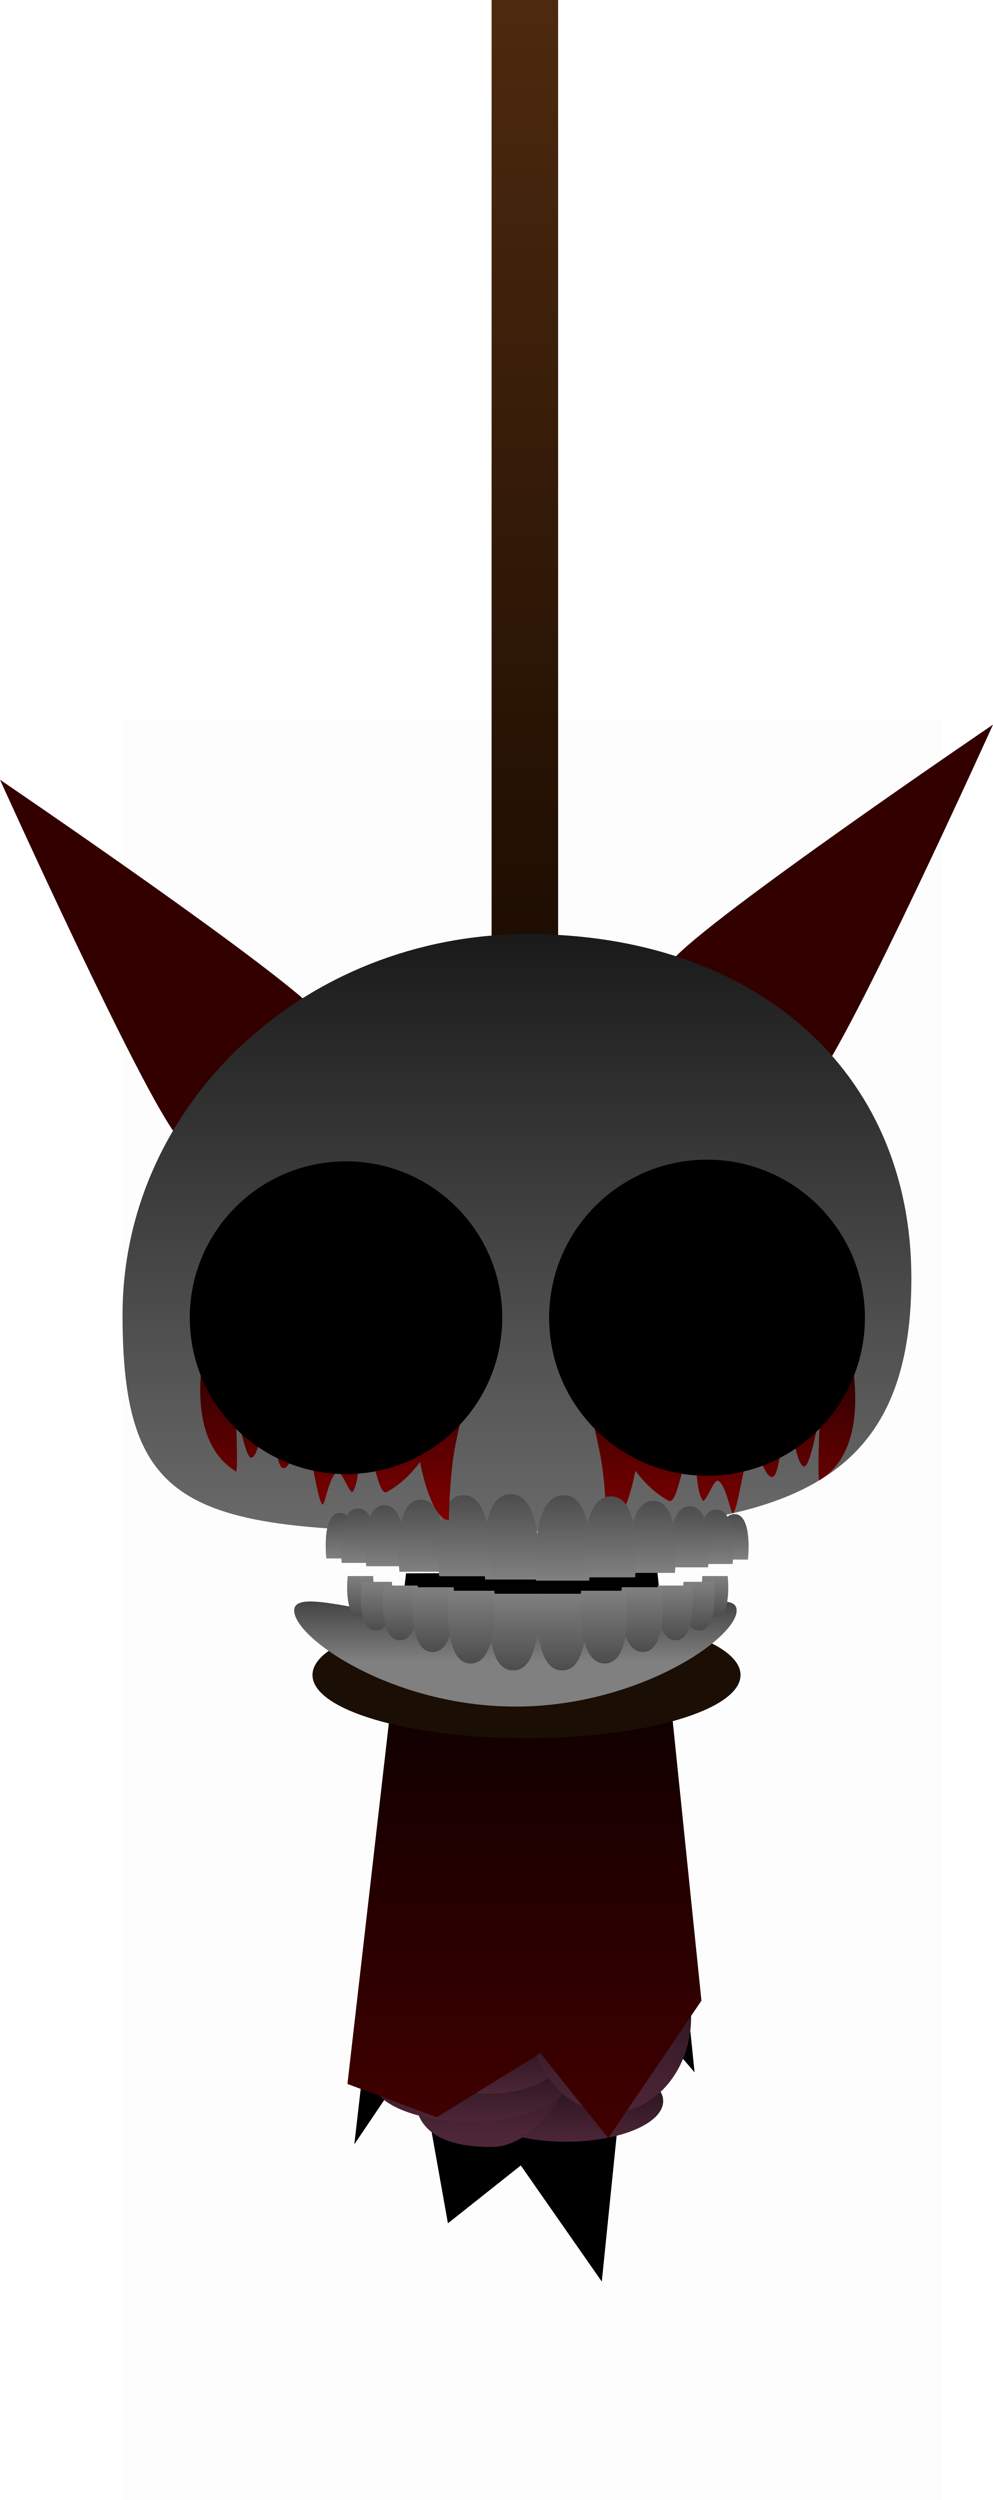 <svg version="1.1" xmlns="http://www.w3.org/2000/svg" xmlns:xlink="http://www.w3.org/1999/xlink" width="149.242" height="375.391" viewBox="0,0,149.242,375.391"><defs><linearGradient x1="249.145" y1="-83.678" x2="249.145" y2="68.478" gradientUnits="userSpaceOnUse" id="color-1"><stop offset="0" stop-color="#4d2a0f"/><stop offset="1" stop-color="#1a0b00"/></linearGradient><linearGradient x1="255.334" y1="225.698" x2="255.334" y2="237.898" gradientUnits="userSpaceOnUse" id="color-2"><stop offset="0" stop-color="#1a0c12"/><stop offset="1" stop-color="#4d2637"/></linearGradient><linearGradient x1="244.334" y1="224.098" x2="244.334" y2="236.298" gradientUnits="userSpaceOnUse" id="color-3"><stop offset="0" stop-color="#1a0c12"/><stop offset="1" stop-color="#4d2637"/></linearGradient><linearGradient x1="240.934" y1="222.698" x2="240.934" y2="234.898" gradientUnits="userSpaceOnUse" id="color-4"><stop offset="0" stop-color="#1a0c12"/><stop offset="1" stop-color="#4d2637"/></linearGradient><linearGradient x1="243.634" y1="219.298" x2="243.634" y2="230.698" gradientUnits="userSpaceOnUse" id="color-5"><stop offset="0" stop-color="#1a0c12"/><stop offset="1" stop-color="#4d2637"/></linearGradient><linearGradient x1="262.034" y1="204.898" x2="262.034" y2="233.498" gradientUnits="userSpaceOnUse" id="color-6"><stop offset="0" stop-color="#1a0c12"/><stop offset="1" stop-color="#4d2637"/></linearGradient><linearGradient x1="249.395" y1="152.4" x2="249.395" y2="284.4" gradientUnits="userSpaceOnUse" id="color-7"><stop offset="0" stop-color="#000000"/><stop offset="1" stop-color="#660000"/></linearGradient><linearGradient x1="249.583" y1="56.577" x2="249.583" y2="170.916" gradientUnits="userSpaceOnUse" id="color-8"><stop offset="0" stop-color="#1a1a1a"/><stop offset="1" stop-color="#808080"/></linearGradient><linearGradient x1="277.74" y1="115.913" x2="277.74" y2="145.909" gradientUnits="userSpaceOnUse" id="color-9"><stop offset="0" stop-color="#1a0000"/><stop offset="1" stop-color="#800000"/></linearGradient><linearGradient x1="247.727" y1="150.563" x2="247.727" y2="165.73" gradientUnits="userSpaceOnUse" id="color-10"><stop offset="0" stop-color="#1a1a1a"/><stop offset="1" stop-color="#808080"/></linearGradient><linearGradient x1="280.548" y1="143.747" x2="280.548" y2="150.491" gradientUnits="userSpaceOnUse" id="color-11"><stop offset="0" stop-color="#4d4d4d"/><stop offset="1" stop-color="#808080"/></linearGradient><linearGradient x1="277.822" y1="143.097" x2="277.822" y2="151.158" gradientUnits="userSpaceOnUse" id="color-12"><stop offset="0" stop-color="#4d4d4d"/><stop offset="1" stop-color="#808080"/></linearGradient><linearGradient x1="273.818" y1="142.61" x2="273.818" y2="151.658" gradientUnits="userSpaceOnUse" id="color-13"><stop offset="0" stop-color="#4d4d4d"/><stop offset="1" stop-color="#808080"/></linearGradient><linearGradient x1="268.313" y1="141.799" x2="268.313" y2="152.491" gradientUnits="userSpaceOnUse" id="color-14"><stop offset="0" stop-color="#4d4d4d"/><stop offset="1" stop-color="#808080"/></linearGradient><linearGradient x1="254.807" y1="140.991" x2="254.807" y2="153.658" gradientUnits="userSpaceOnUse" id="color-15"><stop offset="0" stop-color="#4d4d4d"/><stop offset="1" stop-color="#808080"/></linearGradient><linearGradient x1="261.92" y1="141.149" x2="261.92" y2="153.158" gradientUnits="userSpaceOnUse" id="color-16"><stop offset="0" stop-color="#4d4d4d"/><stop offset="1" stop-color="#808080"/></linearGradient><linearGradient x1="221.436" y1="143.58" x2="221.436" y2="150.324" gradientUnits="userSpaceOnUse" id="color-17"><stop offset="0" stop-color="#4d4d4d"/><stop offset="1" stop-color="#808080"/></linearGradient><linearGradient x1="224.162" y1="142.931" x2="224.162" y2="150.991" gradientUnits="userSpaceOnUse" id="color-18"><stop offset="0" stop-color="#4d4d4d"/><stop offset="1" stop-color="#808080"/></linearGradient><linearGradient x1="228.166" y1="142.444" x2="228.166" y2="151.491" gradientUnits="userSpaceOnUse" id="color-19"><stop offset="0" stop-color="#4d4d4d"/><stop offset="1" stop-color="#808080"/></linearGradient><linearGradient x1="233.671" y1="141.632" x2="233.671" y2="152.324" gradientUnits="userSpaceOnUse" id="color-20"><stop offset="0" stop-color="#4d4d4d"/><stop offset="1" stop-color="#808080"/></linearGradient><linearGradient x1="247.177" y1="140.824" x2="247.177" y2="153.491" gradientUnits="userSpaceOnUse" id="color-21"><stop offset="0" stop-color="#4d4d4d"/><stop offset="1" stop-color="#808080"/></linearGradient><linearGradient x1="240.064" y1="140.982" x2="240.064" y2="152.991" gradientUnits="userSpaceOnUse" id="color-22"><stop offset="0" stop-color="#4d4d4d"/><stop offset="1" stop-color="#808080"/></linearGradient><linearGradient x1="221.415" y1="114.591" x2="221.415" y2="144.587" gradientUnits="userSpaceOnUse" id="color-23"><stop offset="0" stop-color="#1a0000"/><stop offset="1" stop-color="#800000"/></linearGradient><linearGradient x1="277.719" y1="159.021" x2="277.719" y2="152.966" gradientUnits="userSpaceOnUse" id="color-24"><stop offset="0" stop-color="#4d4d4d"/><stop offset="1" stop-color="#808080"/></linearGradient><linearGradient x1="275.271" y1="161.062" x2="275.271" y2="153.826" gradientUnits="userSpaceOnUse" id="color-25"><stop offset="0" stop-color="#4d4d4d"/><stop offset="1" stop-color="#808080"/></linearGradient><linearGradient x1="271.678" y1="162.509" x2="271.678" y2="154.387" gradientUnits="userSpaceOnUse" id="color-26"><stop offset="0" stop-color="#4d4d4d"/><stop offset="1" stop-color="#808080"/></linearGradient><linearGradient x1="266.736" y1="164.248" x2="266.736" y2="154.649" gradientUnits="userSpaceOnUse" id="color-27"><stop offset="0" stop-color="#4d4d4d"/><stop offset="1" stop-color="#808080"/></linearGradient><linearGradient x1="254.611" y1="166.993" x2="254.611" y2="155.622" gradientUnits="userSpaceOnUse" id="color-28"><stop offset="0" stop-color="#4d4d4d"/><stop offset="1" stop-color="#808080"/></linearGradient><linearGradient x1="260.997" y1="165.953" x2="260.997" y2="155.173" gradientUnits="userSpaceOnUse" id="color-29"><stop offset="0" stop-color="#4d4d4d"/><stop offset="1" stop-color="#808080"/></linearGradient><linearGradient x1="224.432" y1="159.021" x2="224.432" y2="152.966" gradientUnits="userSpaceOnUse" id="color-30"><stop offset="0" stop-color="#4d4d4d"/><stop offset="1" stop-color="#808080"/></linearGradient><linearGradient x1="226.879" y1="161.062" x2="226.879" y2="153.826" gradientUnits="userSpaceOnUse" id="color-31"><stop offset="0" stop-color="#4d4d4d"/><stop offset="1" stop-color="#808080"/></linearGradient><linearGradient x1="230.473" y1="162.509" x2="230.473" y2="154.387" gradientUnits="userSpaceOnUse" id="color-32"><stop offset="0" stop-color="#4d4d4d"/><stop offset="1" stop-color="#808080"/></linearGradient><linearGradient x1="235.415" y1="164.248" x2="235.415" y2="154.649" gradientUnits="userSpaceOnUse" id="color-33"><stop offset="0" stop-color="#4d4d4d"/><stop offset="1" stop-color="#808080"/></linearGradient><linearGradient x1="247.54" y1="166.993" x2="247.54" y2="155.622" gradientUnits="userSpaceOnUse" id="color-34"><stop offset="0" stop-color="#4d4d4d"/><stop offset="1" stop-color="#808080"/></linearGradient><linearGradient x1="241.154" y1="165.953" x2="241.154" y2="155.173" gradientUnits="userSpaceOnUse" id="color-35"><stop offset="0" stop-color="#4d4d4d"/><stop offset="1" stop-color="#808080"/></linearGradient></defs><g transform="translate(-170.262,83.678)"><g data-paper-data="{&quot;isPaintingLayer&quot;:true}" fill-rule="nonzero" stroke-linecap="butt" stroke-linejoin="miter" stroke-miterlimit="10" stroke-dasharray="" stroke-dashoffset="0" style="mix-blend-mode: normal"><path d="M292.791,78.753c-5.3,6.297 -14.427,7.336 -20.384,2.321c-5.958,-5.015 -6.49,-14.185 -1.19,-20.481c5.3,-6.297 48.287,-35.469 48.287,-35.469c0,0 -21.412,47.333 -26.713,53.629z" data-paper-data="{&quot;index&quot;:null}" fill="#330000" stroke="#000000" stroke-width="0"/><path d="M188.678,291.713v-267.225h123.182c0,0 0,122.703 0,171.588c0,36.556 0,95.637 0,95.637z" fill-opacity="0.01" fill="#000000" stroke="none" stroke-width="0"/><path d="M244.145,68.478v-152.156h10v152.156z" fill="url(#color-1)" stroke="#000000" stroke-width="0"/><path d="M237.582,250.15l-4.616,-25.854l-9.451,13.999l9.236,-80.416l34.73,-0.145l7.173,69.756l-9.605,-11.226l-4.341,42.637l-12.175,-17.436z" fill="#000000" stroke="#000000" stroke-width="0"/><path d="M255.334,225.698c8.063,0 14.6,2.731 14.6,6.1c0,3.369 -6.537,6.1 -14.6,6.1c-8.063,0 -14.6,-2.731 -14.6,-6.1c0,-3.369 6.537,-6.1 14.6,-6.1z" fill="url(#color-2)" stroke="none" stroke-width="0"/><path d="M244.334,224.098c6.517,0 11.8,-1.069 11.8,2.3c0,3.369 -5.483,12.3 -12,12.3c-10.717,0 -11.6,-5.131 -11.6,-8.5c0,-3.369 5.283,-6.1 11.8,-6.1z" fill="url(#color-3)" stroke="none" stroke-width="0"/><path d="M240.934,222.698c8.063,0 14.6,2.731 14.6,6.1c0,3.369 -6.537,6.1 -14.6,6.1c-8.063,0 -14.6,-2.731 -14.6,-6.1c0,-3.369 6.537,-6.1 14.6,-6.1z" fill="url(#color-4)" stroke="none" stroke-width="0"/><path d="M243.634,219.298c6.122,0 11.085,2.552 11.085,5.7c0,3.148 -4.963,5.7 -11.085,5.7c-6.122,0 -11.085,-2.552 -11.085,-5.7c0,-3.148 4.963,-5.7 11.085,-5.7z" fill="url(#color-5)" stroke="none" stroke-width="0"/><path d="M262.034,204.898c6.683,0 12.1,6.402 12.1,14.3c0,7.898 -5.417,14.3 -12.1,14.3c-6.683,0 -12.1,-6.402 -12.1,-14.3c0,-7.898 5.417,-14.3 12.1,-14.3z" fill="url(#color-6)" stroke="none" stroke-width="0"/><path d="M196.975,87.029c-5.3,-6.297 -26.713,-53.629 -26.713,-53.629c0,0 42.986,29.172 48.287,35.469c5.3,6.297 4.768,15.467 -1.19,20.481c-5.958,5.015 -15.084,3.976 -20.384,-2.321z" fill="#330000" stroke="#000000" stroke-width="0"/><path d="M222.481,229.23l8.806,-76.671l37.783,-0.158l6.614,64.318l-14.002,20.633l-10.203,-12.732l-15.561,9.604z" fill="url(#color-7)" stroke="#000000" stroke-width="0"/><path d="M281.561,167.825c0,5.242 -14.402,9.492 -32.167,9.492c-17.765,0 -32.167,-4.25 -32.167,-9.492c0,-5.242 14.402,-9.492 32.167,-9.492c17.765,0 32.167,4.25 32.167,9.492z" fill="#1a0e05" stroke="none" stroke-width="0"/><path d="M188.679,113.746c0,-31.574 27.268,-57.169 60.904,-57.169c33.636,0 57.654,20.096 57.654,51.669c0,31.574 -19.351,37.669 -57.654,38.003c-49.302,0.429 -60.904,-0.929 -60.904,-32.503z" fill="url(#color-8)" stroke="#000000" stroke-width="0"/><path d="M256.679,118.746l40.557,-2.833c0,0 5.379,17.108 -3.817,22.669c-0.364,0.22 0.089,-10.268 0.089,-10.268c0,0 -1.399,8.246 -2.363,8.2c-1.28,-0.06 -1.722,-6.277 -2.427,-6.402c-0.968,-0.173 -1.113,7.472 -2.283,7.946c-1.246,0.505 -2.126,-4.55 -3.379,-4.214c-0.727,0.195 -1.898,9.521 -2.657,9.695c-0.324,0.074 -1.022,-4.358 -2.208,-4.877c-0.694,-0.303 -1.93,3.646 -2.361,2.902c-1.159,-2.002 -0.595,-5.939 -1.644,-6.16c-1.541,-0.325 -2.026,7.007 -3.444,6.251c-3.017,-1.608 -4.972,-4.498 -4.972,-4.498c0,0 -1.579,8.603 -4.34,8.75c0,0 -0.054,-6.006 -0.854,-10.58c-0.784,-4.479 -3.898,-16.583 -3.898,-16.583z" fill="url(#color-9)" stroke="#000000" stroke-width="0"/><path d="M280.977,158.147c0,4.188 -14.887,14.417 -33.25,14.417c-18.363,0 -33.25,-10.229 -33.25,-14.417c0,-4.188 15.553,2.583 33.917,2.583c18.363,0 32.583,-6.771 32.583,-2.583z" fill="url(#color-10)" stroke="none" stroke-width="0"/><g stroke="none" stroke-width="0"><g><path d="M278.418,150.491c0,0 -0.585,-6.833 2.219,-6.833c2.804,0 2.041,6.833 2.041,6.833z" fill="url(#color-11)"/><path d="M275.276,151.158c0,0 -0.699,-8.167 2.652,-8.167c3.351,0 2.439,8.167 2.439,8.167z" fill="url(#color-12)"/><path d="M270.961,151.658c0,0 -0.785,-9.167 2.976,-9.167c3.761,0 2.738,9.167 2.738,9.167z" fill="url(#color-13)"/><path d="M264.937,152.491c0,0 -0.928,-10.833 3.517,-10.833c4.445,0 3.236,10.833 3.236,10.833z" fill="url(#color-14)"/><path d="M250.807,153.658c0,0 -1.099,-12.833 4.167,-12.833c5.266,0 3.833,12.833 3.833,12.833z" fill="url(#color-15)"/><path d="M258.128,153.158c0,0 -1.042,-12.167 3.95,-12.167c4.992,0 3.634,12.167 3.634,12.167z" fill="url(#color-16)"/></g><g data-paper-data="{&quot;index&quot;:null}"><path d="M219.306,150.324c0,0 -0.763,-6.833 2.041,-6.833c2.804,0 2.219,6.833 2.219,6.833z" fill="url(#color-17)"/><path d="M221.617,150.991c0,0 -0.912,-8.167 2.439,-8.167c3.351,0 2.652,8.167 2.652,8.167z" fill="url(#color-18)"/><path d="M225.309,151.491c0,0 -1.023,-9.167 2.738,-9.167c3.761,0 2.976,9.167 2.976,9.167z" fill="url(#color-19)"/><path d="M230.294,152.324c0,0 -1.209,-10.833 3.236,-10.833c4.445,0 3.517,10.833 3.517,10.833z" fill="url(#color-20)"/><path d="M243.177,153.491c0,0 -1.432,-12.833 3.833,-12.833c5.266,0 4.167,12.833 4.167,12.833z" fill="url(#color-21)"/><path d="M236.272,152.991c0,0 -1.358,-12.167 3.634,-12.167c4.992,0 3.95,12.167 3.95,12.167z" fill="url(#color-22)"/></g></g><path d="M242.475,117.424c0,0 -3.114,12.104 -3.898,16.583c-0.8,4.573 -0.854,10.58 -0.854,10.58c-2.761,-0.147 -4.34,-8.75 -4.34,-8.75c0,0 -1.955,2.891 -4.972,4.498c-1.417,0.755 -1.903,-6.576 -3.444,-6.251c-1.049,0.221 -0.484,4.158 -1.644,6.16c-0.431,0.743 -1.667,-3.206 -2.361,-2.902c-1.186,0.519 -1.884,4.951 -2.208,4.877c-0.759,-0.174 -1.93,-9.501 -2.657,-9.695c-1.254,-0.336 -2.134,4.719 -3.379,4.214c-1.17,-0.474 -1.315,-8.119 -2.283,-7.946c-0.704,0.126 -1.146,6.342 -2.427,6.402c-0.964,0.045 -2.363,-8.2 -2.363,-8.2c0,0 0.453,10.488 0.089,10.268c-9.196,-5.562 -3.817,-22.669 -3.817,-22.669l40.557,2.833z" data-paper-data="{&quot;index&quot;:null}" fill="url(#color-23)" stroke="#000000" stroke-width="0"/><g stroke="none" stroke-width="0"><g><path d="M279.631,152.966c0,0 0.685,6.134 -1.832,6.134c-2.517,0 -1.992,-6.134 -1.992,-6.134z" fill="url(#color-24)"/><path d="M277.556,153.826c0,0 0.818,7.331 -2.19,7.331c-3.008,0 -2.38,-7.331 -2.38,-7.331z" fill="url(#color-25)"/><path d="M274.243,154.387c0,0 0.918,8.229 -2.458,8.229c-3.376,0 -2.672,-8.229 -2.672,-8.229z" fill="url(#color-26)"/><path d="M269.767,154.649c0,0 1.085,9.725 -2.905,9.725c-3.99,0 -3.157,-9.725 -3.157,-9.725z" fill="url(#color-27)"/><path d="M258.202,155.622c0,0 1.286,11.52 -3.441,11.52c-4.727,0 -3.74,-11.52 -3.74,-11.52z" fill="url(#color-28)"/><path d="M264.401,155.173c0,0 1.219,10.922 -3.262,10.922c-4.481,0 -3.546,-10.922 -3.546,-10.922z" fill="url(#color-29)"/></g><g data-paper-data="{&quot;index&quot;:null}"><path d="M226.344,152.966c0,0 0.525,6.134 -1.992,6.134c-2.517,0 -1.832,-6.134 -1.832,-6.134z" fill="url(#color-30)"/><path d="M229.164,153.826c0,0 0.628,7.331 -2.38,7.331c-3.008,0 -2.19,-7.331 -2.19,-7.331z" fill="url(#color-31)"/><path d="M233.038,154.387c0,0 0.705,8.229 -2.672,8.229c-3.376,0 -2.458,-8.229 -2.458,-8.229z" fill="url(#color-32)"/><path d="M238.446,154.649c0,0 0.833,9.725 -3.157,9.725c-3.99,0 -2.905,-9.725 -2.905,-9.725z" fill="url(#color-33)"/><path d="M251.13,155.622c0,0 0.987,11.52 -3.74,11.52c-4.727,0 -3.441,-11.52 -3.441,-11.52z" fill="url(#color-34)"/><path d="M244.558,155.173c0,0 0.935,10.922 -3.546,10.922c-4.481,0 -3.262,-10.922 -3.262,-10.922z" fill="url(#color-35)"/></g></g><path d="M198.785,114.176c0,-12.968 10.513,-23.481 23.481,-23.481c12.968,0 23.481,10.513 23.481,23.481c0,12.968 -10.513,23.481 -23.481,23.481c-12.968,0 -23.481,-10.513 -23.481,-23.481z" fill="#000000" stroke="#000000" stroke-width="0"/><path d="M276.524,137.657c-12.968,0 -23.481,-10.513 -23.481,-23.481c0,-12.968 10.513,-23.481 23.481,-23.481c12.968,0 23.481,10.513 23.481,23.481c0,12.968 -10.513,23.481 -23.481,23.481z" data-paper-data="{&quot;index&quot;:null}" fill="#000000" stroke="#000000" stroke-width="0.5"/></g></g></svg>